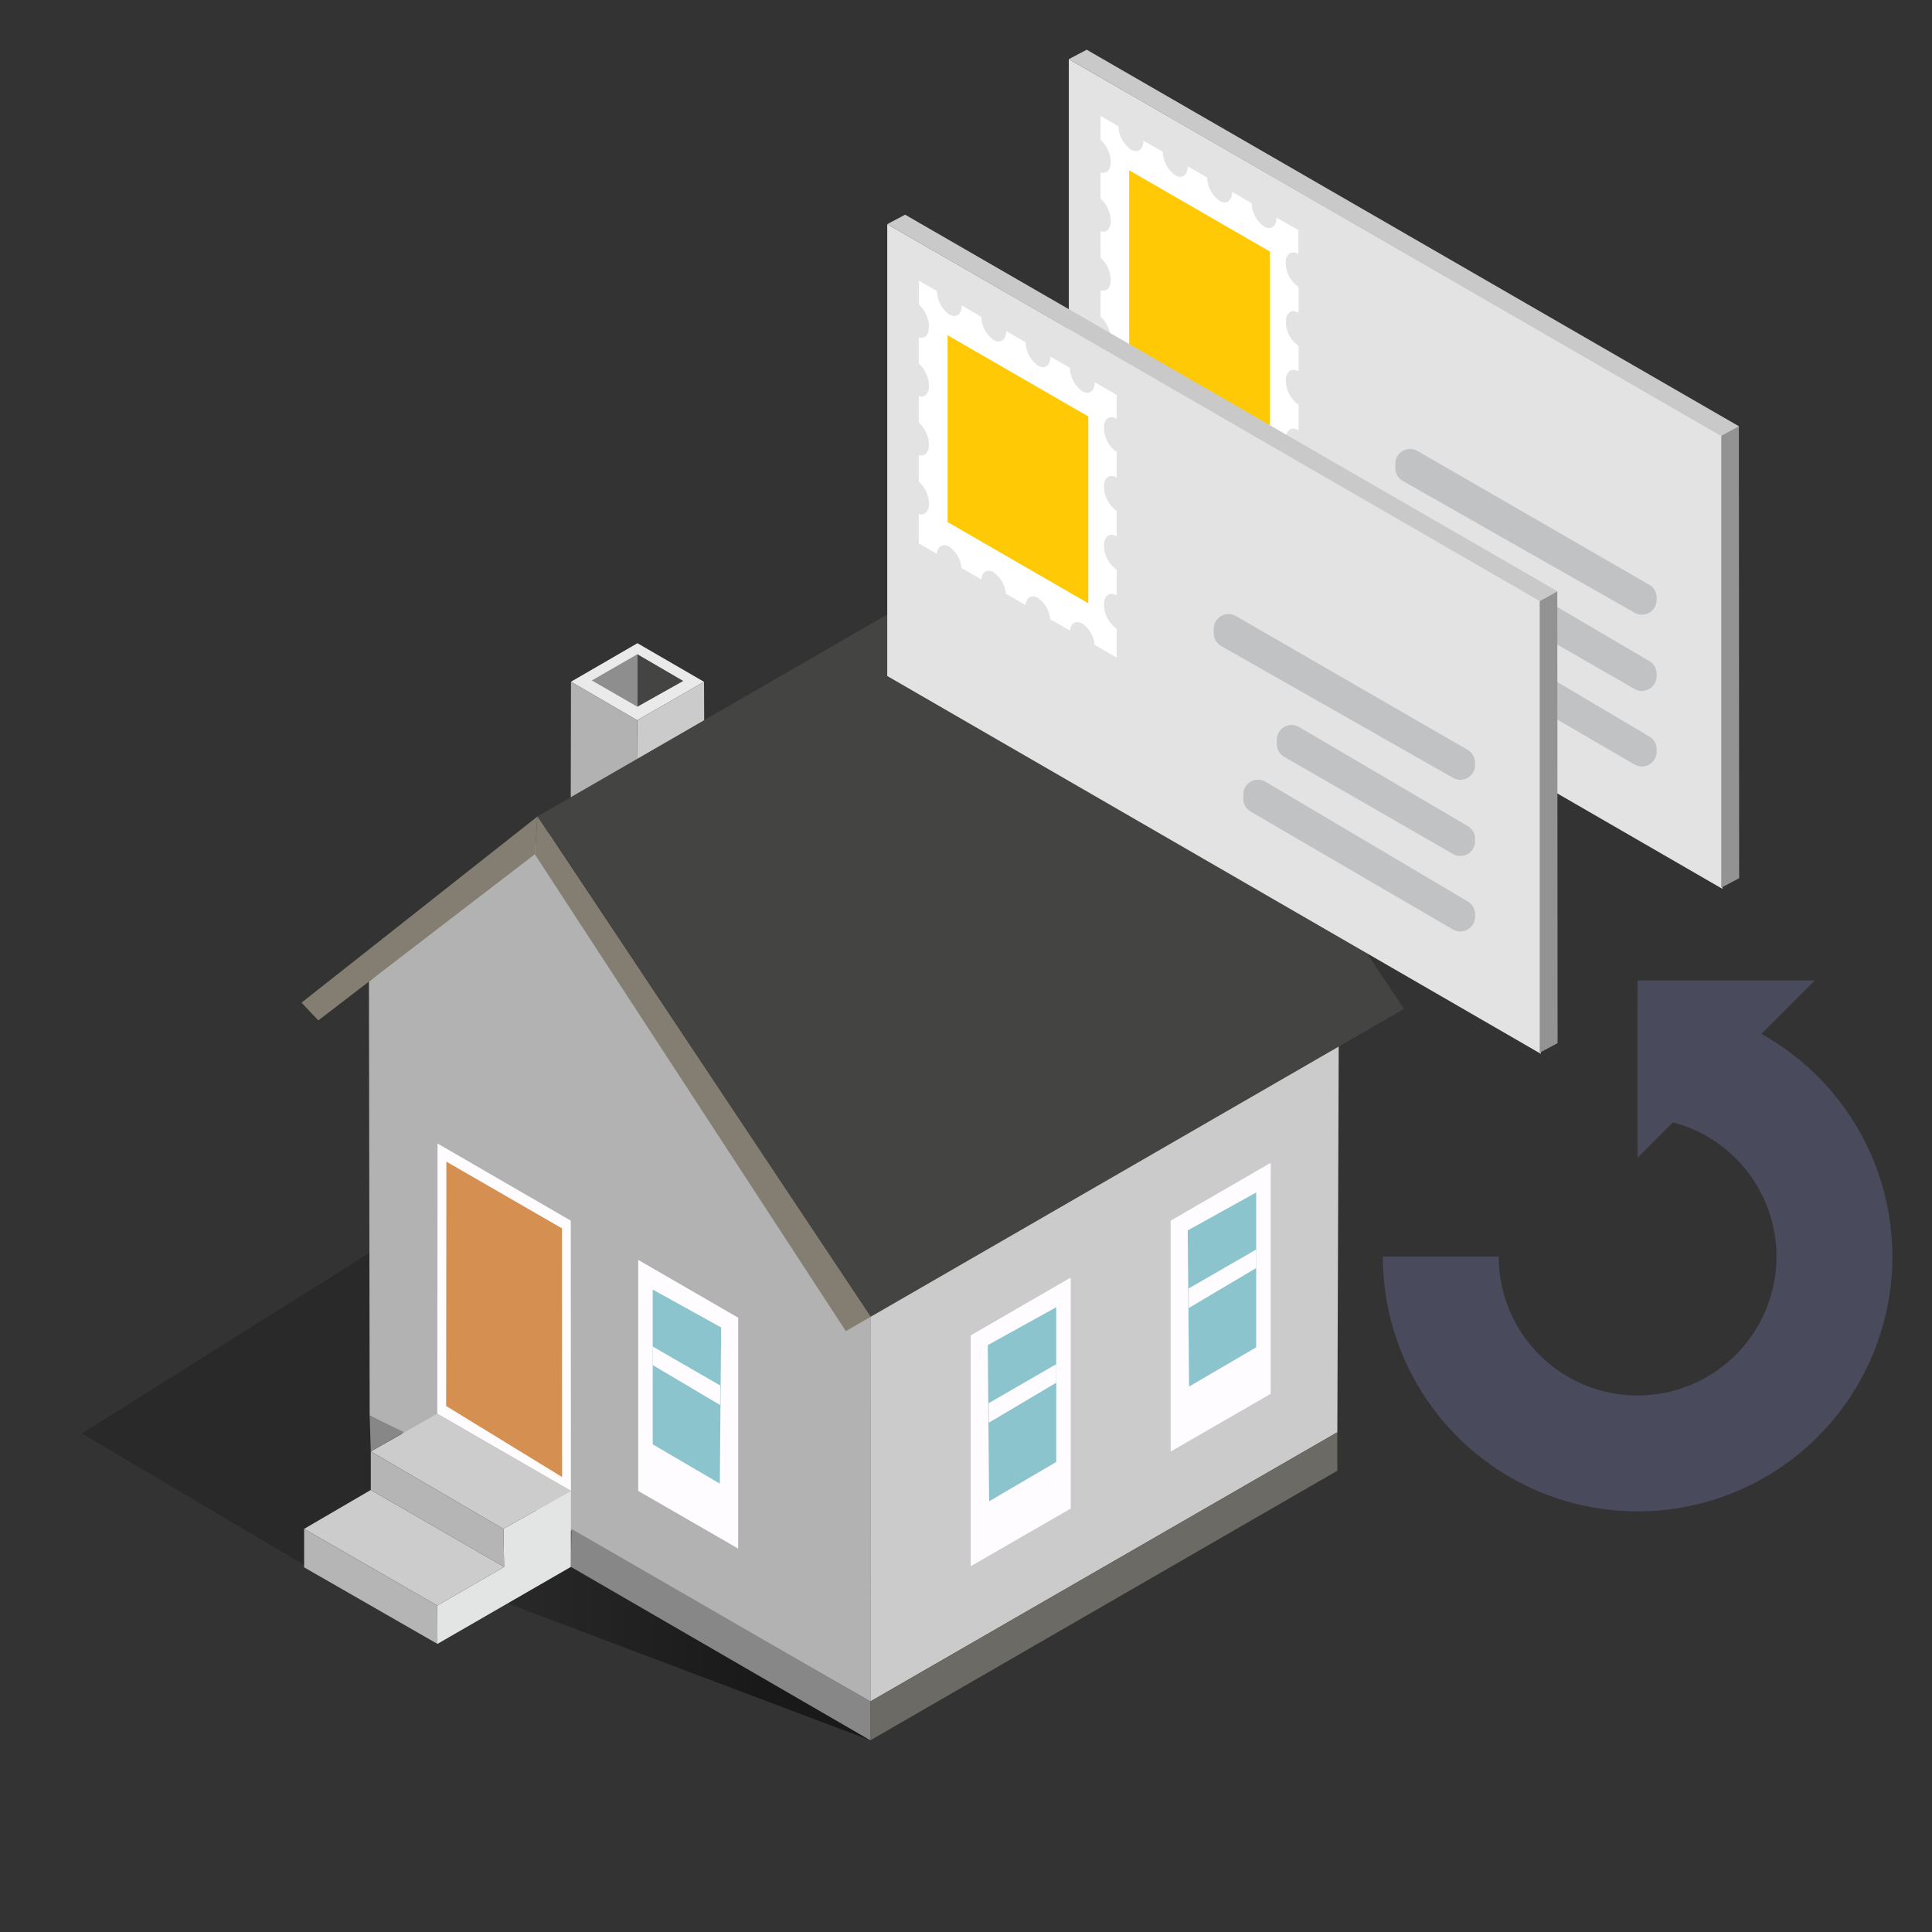 <svg width="500" height="500" viewBox="0 0 500 500" fill="none" xmlns="http://www.w3.org/2000/svg">
<rect x="0" y="0" width="500" height="500" fill="#333333" stroke="none"/>
<path d="M225.249 450.39L131.359 414.96L147.749 405.5L225.249 450.39Z" fill="url(#paint0_linear_996_8324)"/>
<path d="M113.209 425.439L21.189 370.979L98.719 322.289L113.209 425.439Z" fill="url(#paint1_linear_996_8324)"/>
<path d="M225.25 330.769V440.329L346.1 370.669L346.49 261.779L225.25 330.769Z" fill="#CBCBCB"/>
<path d="M95.481 254.03L95.671 366.32L225.25 440.33L225.32 340.79L141.94 215.57L95.481 254.03Z" fill="#B2B2B2"/>
<path d="M225.25 450.39L346.1 380.62V370.67L225.25 440.33V450.39Z" fill="#6B6A64"/>
<path d="M363.35 261.099L225.32 340.789L139.09 211.299L277.1 131.619L363.35 261.099Z" fill="#444443"/>
<path d="M225.32 340.791L218.9 344.491L138.41 221.091L139.09 211.301L225.32 340.791Z" fill="#837E71"/>
<path d="M78.029 259.491L139.089 211.301L138.409 221.091L82.379 264.081L78.029 259.491Z" fill="#837E71"/>
<path d="M328.851 300.939V360.729L302.971 375.659V315.909L328.851 300.939Z" fill="#FFFCFF"/>
<path d="M307.381 318.429L325.101 308.609V348.679L307.731 358.839L307.381 318.429Z" fill="#8BC4CC"/>
<path d="M307.619 333.459L325.099 323.369V328.169L307.659 338.509L307.619 333.459Z" fill="#FFFCFF"/>
<path d="M277.101 330.631V390.421L251.221 405.341V345.591L277.101 330.631Z" fill="#FFFCFF"/>
<path d="M255.631 348.121L273.351 338.301V378.361L255.981 388.531L255.631 348.121Z" fill="#8BC4CC"/>
<path d="M255.869 363.141L273.349 353.051V357.851L255.909 368.191L255.869 363.141Z" fill="#FFFCFF"/>
<path d="M165.17 326.061V385.851L191.04 400.771L191.05 341.021L165.17 326.061Z" fill="#FFFCFF"/>
<path d="M186.63 343.54L168.92 333.73V373.79L186.29 383.96L186.63 343.54Z" fill="#8BC4CC"/>
<path d="M186.4 358.57L168.92 348.48V353.28L186.36 363.62L186.4 358.57Z" fill="#FFFCFF"/>
<path d="M182.2 176.451L164.97 166.461L147.77 176.431L164.9 186.391L182.2 176.451Z" fill="#EAEAEA"/>
<path d="M164.99 196.349L164.9 186.389L182.2 176.449L182.24 186.389L164.99 196.349Z" fill="#CBCBCB"/>
<path d="M147.771 176.43L147.711 206.32L164.991 196.35L164.901 186.39L147.771 176.43Z" fill="#B2B2B2"/>
<path d="M164.95 169.311L153.17 176.101L164.95 182.901V169.311Z" fill="#8E8E8E"/>
<path d="M176.819 176.231L164.949 169.311V182.901L176.819 176.231Z" fill="#444443"/>
<path d="M113.17 365.859L113.24 295.939L147.71 315.899L147.75 385.829L113.17 365.859Z" fill="#FFFCFF"/>
<path d="M115.461 363.871L115.521 300.631L145.431 317.891L145.461 382.251L115.461 363.871Z" fill="#D59051"/>
<path d="M147.75 405.5V385.83L130.28 395.67L130.47 405.52L113.17 415.51L113.21 425.44L147.75 405.5Z" fill="#E3E5E4"/>
<path d="M113.171 365.859L95.961 375.639L130.281 395.669L147.751 385.829L113.171 365.859Z" fill="#CCCCCC"/>
<path d="M130.471 405.52L95.961 385.6L78.711 395.67L113.171 415.51L130.471 405.52Z" fill="#CCCCCC"/>
<path d="M95.961 375.641V385.601L130.471 405.521L130.281 395.671L95.961 375.641Z" fill="#B5B5B5"/>
<path d="M225.25 440.33L147.9 395.67L147.75 405.5L225.25 450.39V440.33Z" fill="#878787"/>
<path d="M104.59 370.66L95.67 366.32L95.96 375.64L104.59 370.66Z" fill="#878787"/>
<path d="M78.711 395.67L113.171 415.51L113.211 425.44L78.711 405.63V395.67Z" fill="#B5B5B5"/>
<path d="M445.749 230.031L445.939 112.911L276.609 15.31V132.261L445.749 230.031Z" fill="#E3E3E3"/>
<path d="M284.83 36.16V30L289.45 32.67C289.486 33.862 289.797 35.029 290.359 36.08C290.921 37.132 291.719 38.039 292.69 38.73C294.45 39.73 295.88 38.73 295.92 36.4L300.92 39.3C300.956 40.493 301.268 41.661 301.83 42.714C302.392 43.767 303.189 44.676 304.16 45.37C305.92 46.37 307.35 45.37 307.39 43.04L312.39 45.94C312.429 47.134 312.745 48.303 313.312 49.355C313.879 50.406 314.683 51.312 315.66 52C317.43 53 318.85 52 318.9 49.67L323.9 52.57C323.934 53.761 324.243 54.928 324.803 55.98C325.364 57.031 326.16 57.938 327.13 58.63C328.9 59.63 330.32 58.63 330.37 56.3L336.03 59.57V65.71H335.96C334.17 64.71 332.72 65.71 332.72 68.14C332.759 69.338 333.075 70.511 333.644 71.566C334.213 72.621 335.02 73.53 336 74.22C336 74.22 336 74.22 336.07 74.22V80.89H336C334.21 79.89 332.76 80.95 332.76 83.32C332.783 84.528 333.088 85.714 333.651 86.784C334.213 87.853 335.018 88.776 336 89.48H336.07V96.15L336 96.1C334.21 95.1 332.76 96.15 332.76 98.53C332.779 99.74 333.081 100.93 333.644 102.001C334.207 103.073 335.014 103.998 336 104.7H336.07V111.36L336 111.31C334.21 110.31 332.76 111.37 332.76 113.74C332.766 114.965 333.063 116.172 333.626 117.26C334.189 118.349 335.003 119.288 336 120H336.07V127.53L330.37 124.24C330.268 123.14 329.928 122.076 329.376 121.12C328.824 120.164 328.071 119.338 327.17 118.7C325.54 117.7 324.17 118.59 323.98 120.55L318.88 117.6C318.777 116.501 318.438 115.437 317.885 114.48C317.333 113.524 316.581 112.699 315.68 112.06C314.05 111.12 312.68 111.96 312.49 113.92L307.39 110.92C307.288 109.821 306.95 108.758 306.4 107.802C305.849 106.846 305.099 106.02 304.2 105.38C302.56 104.44 301.2 105.28 301 107.23L295.9 104.29C295.799 103.191 295.461 102.127 294.911 101.171C294.36 100.215 293.609 99.389 292.71 98.75C291.07 97.8 289.71 98.64 289.51 100.6L284.83 98V90.4C286.33 90.88 287.46 89.79 287.46 87.69C287.434 86.605 287.187 85.536 286.735 84.55C286.283 83.563 285.635 82.678 284.83 81.95V75.12C286.33 75.61 287.46 74.52 287.46 72.42C287.434 71.335 287.187 70.266 286.735 69.28C286.283 68.293 285.635 67.408 284.83 66.68V59.86C286.33 60.35 287.46 59.26 287.46 57.16C287.434 56.075 287.187 55.006 286.735 54.02C286.283 53.033 285.635 52.148 284.83 51.42V44.61C286.33 45.1 287.46 44.01 287.46 41.91C287.431 40.824 287.183 39.755 286.731 38.767C286.279 37.779 285.633 36.892 284.83 36.16Z" fill="white"/>
<path d="M292.23 92.42L328.64 113.44V65.09L292.23 44.07V92.42Z" fill="#FFC905"/>
<path d="M450.021 110.289L445.461 112.859V229.739L450.091 227.279L450.021 110.289Z" fill="#939393"/>
<path d="M445.459 112.859L450.049 110.329L281.239 12.869L276.609 15.309L445.459 112.859Z" fill="#C9C9C9"/>
<path d="M428.739 154.641V155.261C428.738 155.928 428.563 156.583 428.23 157.161C427.897 157.74 427.419 158.221 426.842 158.556C426.266 158.892 425.611 159.071 424.944 159.075C424.277 159.08 423.62 158.909 423.039 158.581L363.039 124.461C362.455 124.128 361.968 123.647 361.629 123.065C361.29 122.484 361.111 121.824 361.109 121.151V120.001C361.109 119.331 361.285 118.673 361.619 118.093C361.954 117.513 362.435 117.032 363.015 116.697C363.595 116.363 364.253 116.187 364.923 116.188C365.592 116.188 366.25 116.365 366.829 116.701L426.829 151.331C427.41 151.667 427.892 152.15 428.227 152.731C428.562 153.311 428.739 153.97 428.739 154.641Z" fill="#C1C2C4"/>
<path d="M428.739 174.379V174.999C428.739 175.667 428.563 176.322 428.23 176.9C427.897 177.478 427.419 177.959 426.842 178.295C426.266 178.631 425.611 178.81 424.944 178.814C424.277 178.818 423.62 178.648 423.039 178.319L379.369 153.199C378.783 152.866 378.296 152.383 377.957 151.8C377.618 151.216 377.439 150.554 377.439 149.879V148.729C377.439 148.06 377.615 147.402 377.949 146.822C378.284 146.242 378.766 145.76 379.346 145.426C379.925 145.091 380.583 144.915 381.253 144.916C381.923 144.917 382.58 145.094 383.159 145.429L426.829 171.079C427.41 171.413 427.892 171.894 428.227 172.473C428.562 173.053 428.739 173.71 428.739 174.379Z" fill="#C1C2C4"/>
<path d="M428.74 193.929V194.559C428.739 195.226 428.563 195.882 428.231 196.46C427.898 197.038 427.419 197.519 426.843 197.855C426.266 198.191 425.612 198.37 424.945 198.374C424.277 198.378 423.621 198.208 423.04 197.879L370.68 167.369C370.095 167.035 369.608 166.552 369.269 165.969C368.93 165.386 368.751 164.724 368.75 164.049V162.899C368.749 162.23 368.925 161.572 369.26 160.992C369.595 160.412 370.076 159.93 370.656 159.596C371.236 159.261 371.894 159.085 372.564 159.086C373.233 159.087 373.891 159.264 374.47 159.599L426.83 190.599C427.415 190.936 427.899 191.421 428.235 192.006C428.571 192.591 428.745 193.255 428.74 193.929Z" fill="#C1C2C4"/>
<path d="M423.809 274.27C433.885 274.27 443.734 277.257 452.111 282.855C460.488 288.453 467.017 296.409 470.873 305.718C474.728 315.027 475.736 325.269 473.77 335.151C471.803 345.033 466.951 354.109 459.826 361.233C452.701 368.357 443.623 373.208 433.741 375.172C423.859 377.136 413.616 376.126 404.308 372.269C395 368.412 387.045 361.881 381.449 353.503C375.853 345.125 372.867 335.275 372.869 325.2" stroke="#494A5B" stroke-width="30" stroke-miterlimit="10"/>
<path d="M423.811 299.6V253.75H469.661L423.811 299.6Z" fill="#494A5B"/>
<path d="M398.759 272.72L398.939 155.6L229.619 58.01V174.95L398.759 272.72Z" fill="#E3E3E3"/>
<path d="M237.829 78.86V72.65L242.459 75.32C242.494 76.513 242.803 77.681 243.363 78.734C243.924 79.787 244.72 80.696 245.689 81.39C247.459 82.39 248.879 81.39 248.929 79.06L253.929 81.96C253.969 83.15 254.283 84.313 254.847 85.361C255.41 86.409 256.209 87.312 257.179 88C258.949 89 260.369 88 260.419 85.67L265.419 88.57C265.453 89.761 265.762 90.928 266.322 91.98C266.883 93.031 267.679 93.939 268.649 94.63C270.409 95.63 271.839 94.63 271.879 92.3L276.879 95.2C276.914 96.393 277.223 97.561 277.783 98.614C278.344 99.667 279.14 100.576 280.109 101.27C281.869 102.27 283.299 101.27 283.339 98.93L289.009 102.21V108.34C289.009 108.34 288.959 108.34 288.939 108.34C287.149 107.34 285.689 108.34 285.689 110.77C285.711 111.983 286.016 113.173 286.58 114.247C287.144 115.32 287.952 116.246 288.939 116.95H289.009V123.62L288.939 123.56C287.149 122.56 285.689 123.62 285.689 126C285.711 127.211 286.017 128.4 286.581 129.472C287.146 130.543 287.953 131.467 288.939 132.17C288.939 132.17 288.939 132.17 289.009 132.17V138.84C289.009 138.84 288.959 138.84 288.939 138.79C287.149 137.79 285.689 138.85 285.689 141.22C285.711 142.433 286.016 143.623 286.58 144.697C287.144 145.77 287.952 146.696 288.939 147.4H289.009V154.07H288.939C287.149 153.07 285.689 154.07 285.689 156.5C285.71 157.712 286.014 158.901 286.579 159.973C287.144 161.044 287.952 161.969 288.939 162.67C288.939 162.67 288.939 162.67 289.009 162.67V170.2L283.309 166.91C283.203 165.812 282.862 164.749 282.31 163.793C281.758 162.838 281.008 162.011 280.109 161.37C278.479 160.43 277.109 161.26 276.919 163.22L271.819 160.28C271.717 159.181 271.378 158.117 270.825 157.16C270.273 156.204 269.52 155.379 268.619 154.74C266.989 153.79 265.619 154.63 265.429 156.59L260.329 153.65C260.225 152.55 259.885 151.485 259.333 150.527C258.781 149.57 258.029 148.742 257.129 148.1C255.499 147.16 254.129 148 253.939 149.96L248.839 147.01C248.737 145.911 248.399 144.846 247.846 143.89C247.294 142.933 246.541 142.108 245.639 141.47C244.009 140.53 242.639 141.37 242.449 143.32L237.779 140.63V133.03C239.279 133.52 240.419 132.43 240.419 130.33C240.388 129.244 240.138 128.175 239.685 127.187C239.231 126.199 238.583 125.312 237.779 124.58V117.77C239.279 118.26 240.419 117.17 240.419 115.07C240.392 113.985 240.144 112.916 239.69 111.929C239.236 110.942 238.586 110.058 237.779 109.33V102.52C239.279 103 240.419 101.92 240.419 99.82C240.388 98.734 240.138 97.665 239.685 96.677C239.231 95.689 238.583 94.802 237.779 94.07V87.3C239.279 87.79 240.419 86.7 240.419 84.6C240.398 83.518 240.158 82.451 239.713 81.465C239.268 80.478 238.627 79.592 237.829 78.86Z" fill="white"/>
<path d="M245.24 135.11L281.65 156.13V107.78L245.24 86.76V135.11Z" fill="#FFC905"/>
<path d="M403.031 152.98L398.471 155.55V272.44L403.101 269.97L403.031 152.98Z" fill="#939393"/>
<path d="M398.469 155.551L403.059 153.021L234.249 55.56L229.619 58.011L398.469 155.551Z" fill="#C9C9C9"/>
<path d="M381.749 197.329V197.999C381.749 198.667 381.574 199.323 381.242 199.901C380.909 200.48 380.43 200.961 379.852 201.296C379.275 201.631 378.62 201.809 377.953 201.811C377.285 201.813 376.629 201.64 376.049 201.309L316.049 167.199C315.462 166.866 314.974 166.384 314.635 165.8C314.296 165.217 314.118 164.554 314.119 163.879V162.729C314.119 162.06 314.294 161.402 314.629 160.822C314.964 160.242 315.445 159.76 316.025 159.426C316.605 159.091 317.263 158.915 317.933 158.916C318.602 158.917 319.26 159.094 319.839 159.429L379.839 194.069C380.414 194.4 380.892 194.874 381.227 195.446C381.562 196.018 381.742 196.667 381.749 197.329Z" fill="#C1C2C4"/>
<path d="M381.749 217.081V217.711C381.75 218.378 381.574 219.034 381.242 219.612C380.909 220.191 380.43 220.672 379.852 221.007C379.275 221.342 378.62 221.52 377.953 221.522C377.285 221.525 376.629 221.352 376.049 221.021L332.379 195.891C331.795 195.558 331.308 195.076 330.969 194.495C330.63 193.914 330.451 193.253 330.449 192.581V191.431C330.449 190.761 330.624 190.103 330.959 189.523C331.294 188.943 331.775 188.462 332.355 188.127C332.935 187.792 333.593 187.617 334.263 187.617C334.932 187.618 335.59 187.795 336.169 188.131L379.839 213.781C380.419 214.114 380.901 214.595 381.237 215.174C381.572 215.754 381.749 216.411 381.749 217.081Z" fill="#C1C2C4"/>
<path d="M381.75 236.629V237.259C381.75 237.927 381.575 238.583 381.242 239.161C380.909 239.74 380.43 240.221 379.853 240.556C379.276 240.891 378.621 241.069 377.953 241.071C377.286 241.073 376.629 240.9 376.05 240.569L323.69 210.059C323.105 209.726 322.619 209.245 322.28 208.664C321.941 208.082 321.761 207.422 321.76 206.749V205.599C321.76 204.93 321.937 204.273 322.272 203.693C322.606 203.114 323.087 202.632 323.666 202.297C324.246 201.962 324.903 201.785 325.572 201.783C326.241 201.782 326.899 201.956 327.48 202.289L379.84 233.289C380.424 233.628 380.909 234.115 381.245 234.702C381.58 235.289 381.754 235.954 381.75 236.629Z" fill="#C1C2C4"/>
<defs>
<linearGradient id="paint0_linear_996_8324" x1="131.359" y1="427.95" x2="225.249" y2="427.95" gradientUnits="userSpaceOnUse">
<stop stop-opacity="0.2"/>
<stop offset="0.67" stop-opacity="0.5"/>
</linearGradient>
<linearGradient id="paint1_linear_996_8324" x1="1971.09" y1="38885.9" x2="10438.8" y2="38885.9" gradientUnits="userSpaceOnUse">
<stop stop-opacity="0.2"/>
<stop offset="0.67" stop-opacity="0.5"/>
</linearGradient>
</defs>
</svg>
